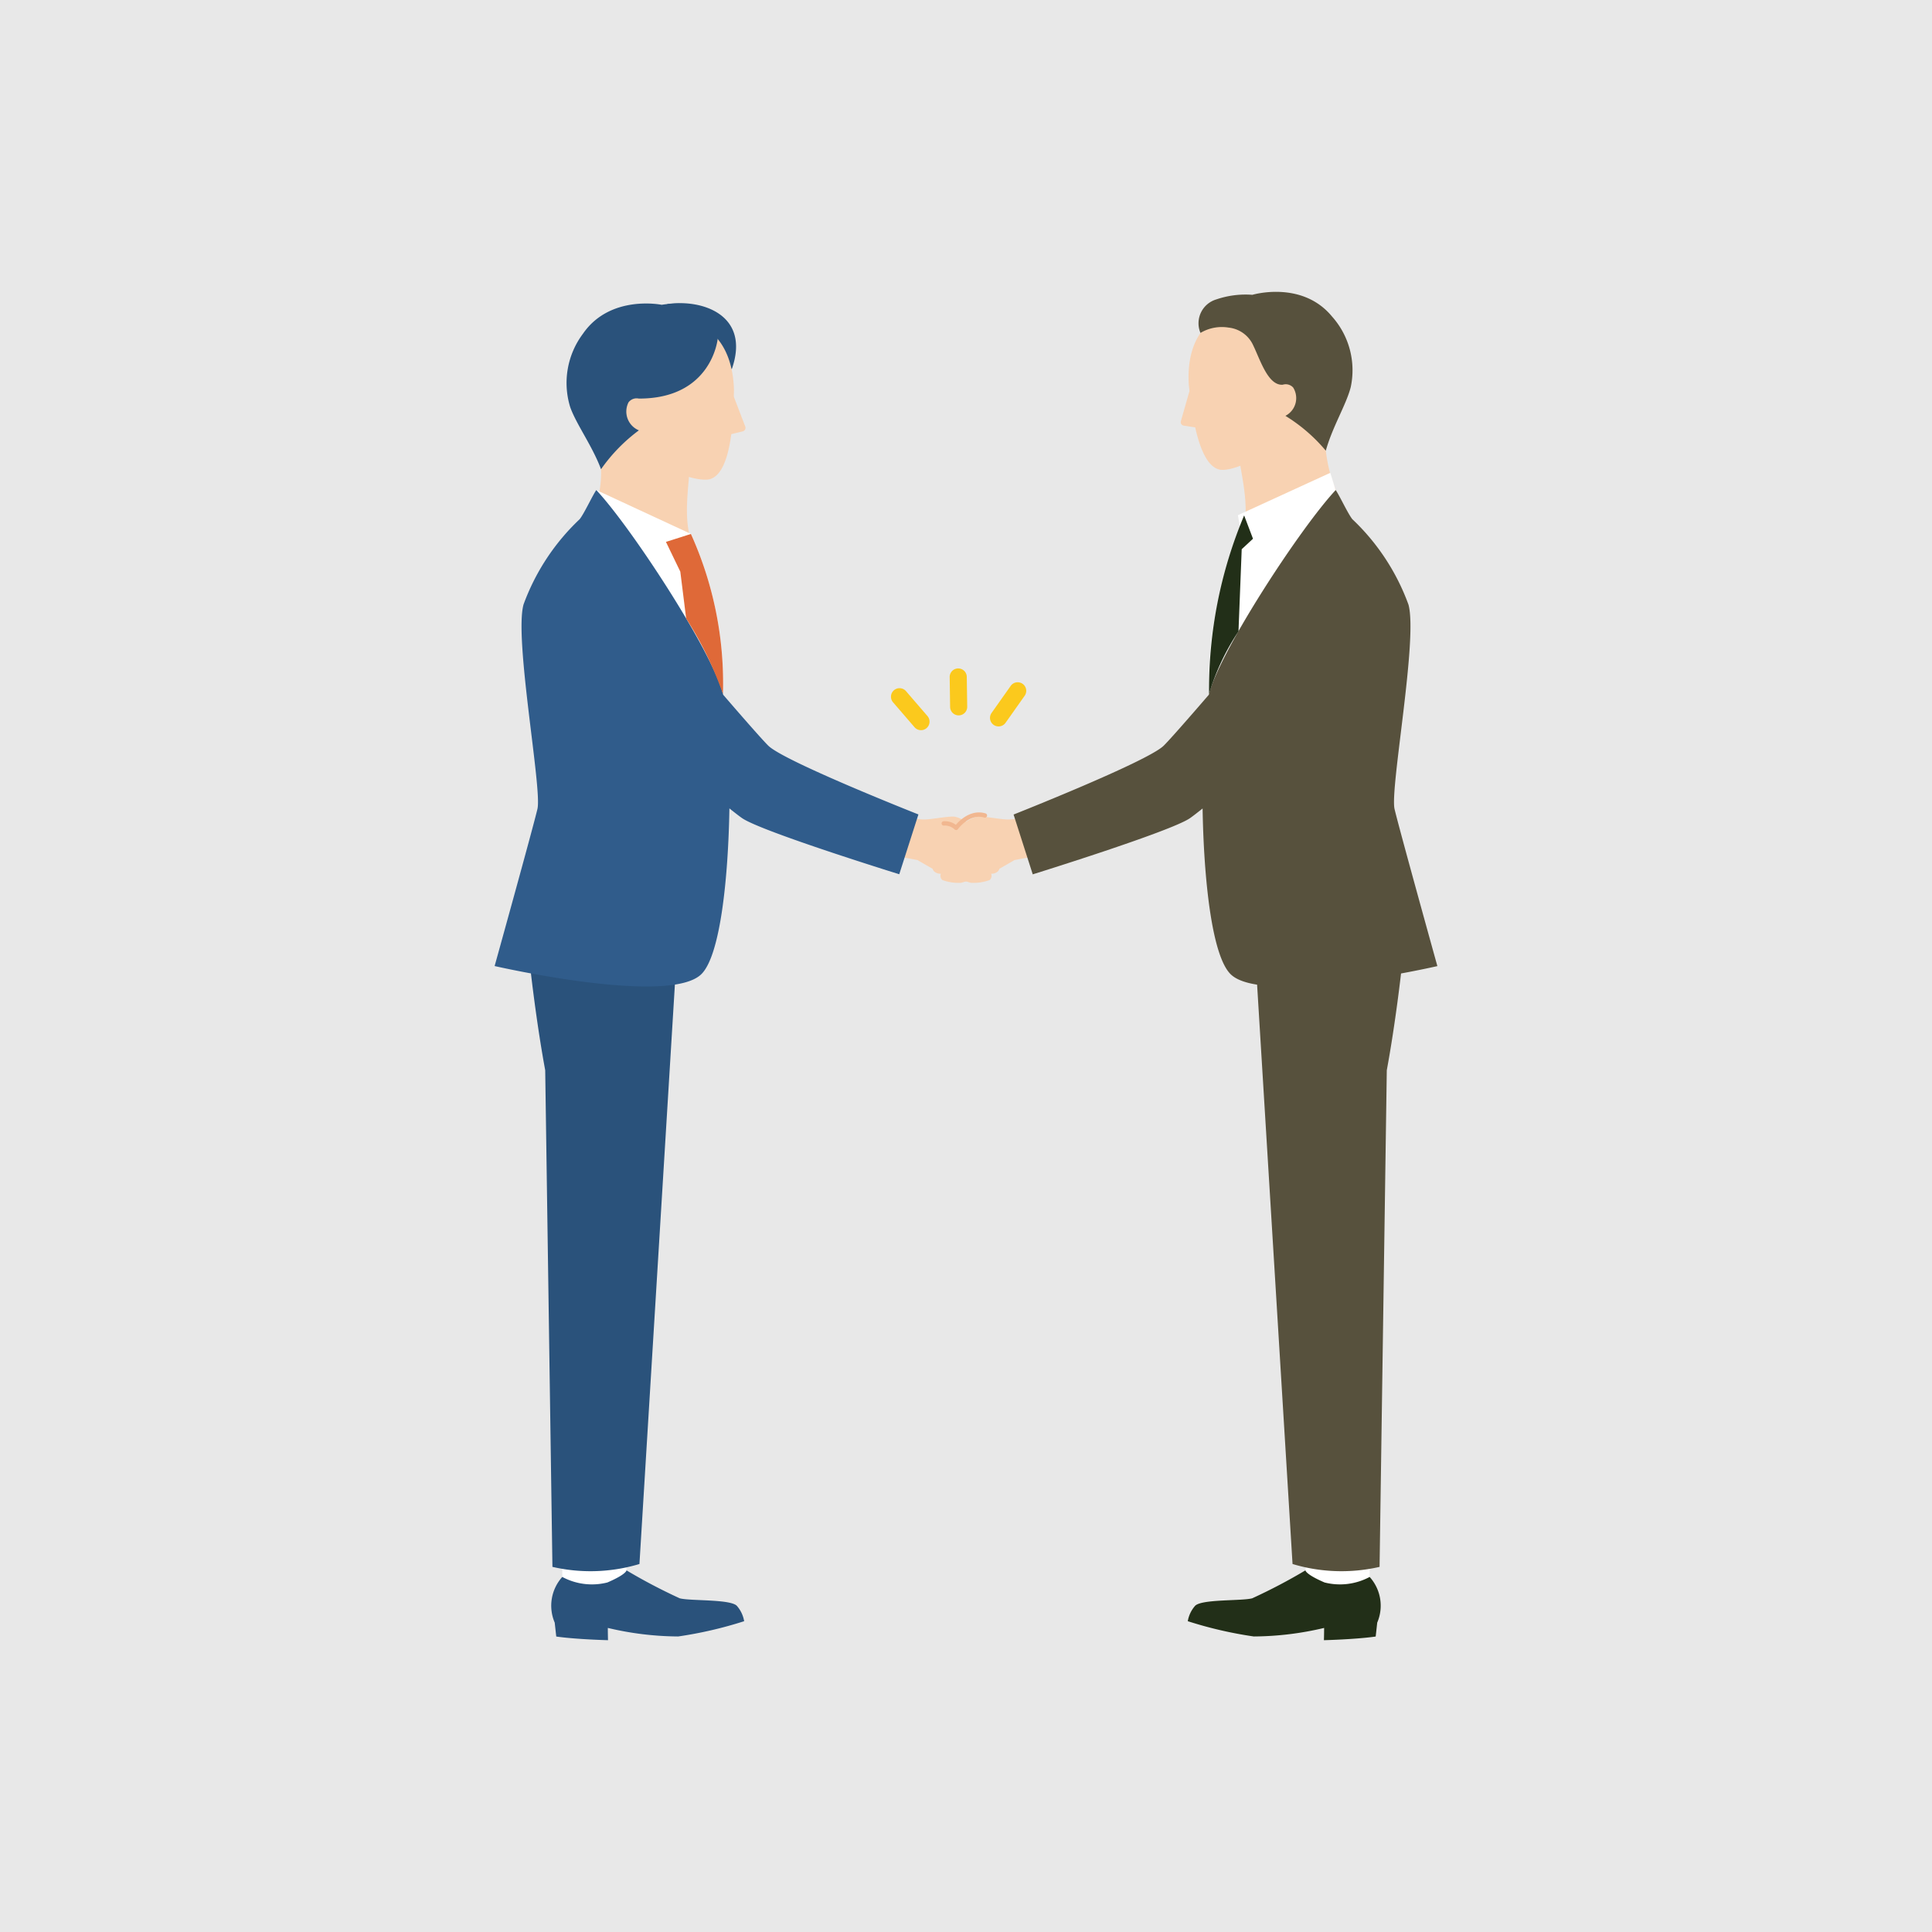 <svg xmlns="http://www.w3.org/2000/svg" xmlns:xlink="http://www.w3.org/1999/xlink" width="126" height="126" viewBox="0 0 126 126">
  <defs>
    <clipPath id="clip-path">
      <rect id="長方形_258" data-name="長方形 258" width="108" height="108" transform="translate(1102 902)" fill="#ccc"/>
    </clipPath>
  </defs>
  <g id="nikka-recruit-taime-schedule-04" transform="translate(-1093 -1061)">
    <rect id="長方形_250" data-name="長方形 250" width="126" height="126" transform="translate(1093 1061)" fill="#e8e8e8"/>
    <g id="マスクグループ_17" data-name="マスクグループ 17" transform="translate(0 168)" clip-path="url(#clip-path)">
      <g id="アートワーク_6" data-name="アートワーク 6" transform="translate(1156 956)">
        <g id="グループ_1975" data-name="グループ 1975" transform="translate(-30.742 -43.965)">
          <path id="パス_658" data-name="パス 658" d="M29.713,2c2.315-.346,5.459.725,4.215,4.25A35.889,35.889,0,0,1,29.713,2Z" transform="translate(-18.463 -1.203)" fill="#2a527b"/>
          <path id="パス_659" data-name="パス 659" d="M15.761,28.6a6.688,6.688,0,0,0,.971-3.719L17,21.42l5.737.449-.271,3.511c-.061.925-.4,3.362.343,4.51l-3.124,2.544Z" transform="translate(-9.793 -13.31)" fill="#f8d2b2"/>
          <path id="パス_660" data-name="パス 660" d="M21.909,12.274c.615,2.172,3.567,2.932,4.3,2.7.448-.145,1.073-.683,1.373-2.929l.749-.183a.233.233,0,0,0,.162-.309L27.746,9.6c0-.167.014-.338.007-.515-.169-4.551-3.706-4.616-3.706-4.616a4.013,4.013,0,0,0-4.233,2.748C18.6,10.63,21.909,12.274,21.909,12.274Z" transform="translate(-12.146 -2.765)" fill="#f8d2b2"/>
          <path id="パス_661" data-name="パス 661" d="M17.074,8.206a.662.662,0,0,0-.67.245,1.326,1.326,0,0,0,.675,1.827,11.036,11.036,0,0,0-2.469,2.535C14.04,11.286,13,9.89,12.6,8.763a5.352,5.352,0,0,1,.829-4.782c1.777-2.583,5.139-1.891,5.139-1.891a6,6,0,0,1,2.409.1,1.651,1.651,0,0,1,1.241,2.123S21.845,8.217,17.074,8.206Z" transform="translate(-7.671 -1.247)" fill="#2a527b"/>
          <g id="グループ_1973" data-name="グループ 1973" transform="translate(25.847 24.581)">
            <path id="パス_662" data-name="パス 662" d="M85.887,70.143a.557.557,0,0,1-.455-.88l1.238-1.752a.558.558,0,1,1,.911.644l-1.238,1.752A.557.557,0,0,1,85.887,70.143Z" transform="translate(-78.868 -66.384)" fill="#fbc91d"/>
            <path id="パス_663" data-name="パス 663" d="M70.224,71a.556.556,0,0,1-.422-.193l-1.4-1.624a.557.557,0,1,1,.844-.728l1.4,1.624a.558.558,0,0,1-.422.922Z" transform="translate(-68.264 -66.996)" fill="#fbc91d"/>
            <path id="パス_664" data-name="パス 664" d="M78.966,67.959a.558.558,0,0,1-.557-.549l-.028-1.924a.558.558,0,1,1,1.115-.017l.028,1.924a.558.558,0,0,1-.549.566Z" transform="translate(-74.55 -64.92)" fill="#fbc91d"/>
          </g>
          <path id="パス_665" data-name="パス 665" d="M67.258,92.6l2.115.4c.563.33,1.045.607,1.2.68a19.2,19.2,0,0,0,2.269.8,3.034,3.034,0,0,0,1.235-.179.372.372,0,0,0,.1-.41.619.619,0,0,0,.462-.178.435.435,0,0,0,.028-.466s.409.031.5-.224-.2-.422-.2-.422a.493.493,0,0,0,.38-.417c.03-.287-.773-.641-1.013-.713s-1.209-.524-1.209-.524-.87-.783-1.436-.783-1.436.2-1.944.189-2.248-.319-2.248-.319Z" transform="translate(-41.792 -55.943)" fill="#f8d2b2"/>
          <path id="パス_666" data-name="パス 666" d="M11.655,213.3l.013-4.778,3.873-.118.3,4.469-.927,2.09-2.838-.5Z" transform="translate(-7.242 -129.494)" fill="#fff"/>
          <path id="パス_667" data-name="パス 667" d="M22.326,223.523a2.024,2.024,0,0,0-.47-.994c-.406-.458-3.076-.314-3.735-.5a36.548,36.548,0,0,1-3.466-1.82s-.008.256-1.248.788a4.087,4.087,0,0,1-2.942-.36,2.8,2.8,0,0,0-.494,2.979l.1.907c1.294.187,3.376.239,3.376.239s-.014-.454-.012-.8a20.252,20.252,0,0,0,4.587.557A26.57,26.57,0,0,0,22.326,223.523Z" transform="translate(-6.052 -136.828)" fill="#2a527b"/>
          <path id="パス_668" data-name="パス 668" d="M6.184,116.743s.373,3.4.958,6.561l.471,32.388a11.065,11.065,0,0,0,5.675-.187l2.37-38.742Z" transform="translate(-3.843 -72.54)" fill="#2a527b"/>
          <path id="パス_669" data-name="パス 669" d="M23.687,37a23.664,23.664,0,0,1,2.088,10.438l-4.649-1.7-3.611-11.6Z" transform="translate(-10.883 -21.213)" fill="#fff"/>
          <path id="パス_670" data-name="パス 670" d="M17.852,50.813c-.368-.36-1.557-1.714-2.948-3.326,0-.016-.008-.033-.012-.049-.72-2.824-6-10.89-8.261-13.3-.257.372-.79,1.531-1.084,1.9A14.467,14.467,0,0,0,1.886,41.6c-.626,2.238,1.218,12.017.907,13.333S0,65.181,0,65.181s11.357,2.606,13.481.531C14.718,64.5,15.237,59.46,15.312,54.9c.376.3.666.525.835.64,1.287.879,10.242,3.654,10.242,3.654l1.25-3.9S18.909,51.848,17.852,50.813Z" transform="translate(0 -21.213)" fill="#305c8b"/>
          <path id="パス_671" data-name="パス 671" d="M33.232,52.135a23.611,23.611,0,0,0-2.4-4.921l-.382-3.059-.937-1.94,1.628-.518A23.664,23.664,0,0,1,33.232,52.135Z" transform="translate(-18.34 -25.909)" fill="#df6938"/>
          <g id="グループ_1974" data-name="グループ 1974" transform="translate(27.936)">
            <path id="パス_672" data-name="パス 672" d="M133.9,25.934c-.034-.485-.1-.951-.163-1.527a9.733,9.733,0,0,1-.646-2.567l-.56-3.363-5.581.928.565,3.416c.139.9.675,3.259.048,4.447l3.276,2.226Z" transform="translate(-106.817 -11.482)" fill="#f8d2b2"/>
            <path id="パス_673" data-name="パス 673" d="M124.7,10.317c-.418,2.18-3.243,3.176-3.978,3.007-.451-.1-1.109-.578-1.595-2.752l-.749-.116a.229.229,0,0,1-.185-.289l.562-1.974c-.018-.163-.042-.33-.051-.5-.222-4.472,3.236-4.837,3.236-4.837a3.945,3.945,0,0,1,4.38,2.331C127.8,8.425,124.7,10.317,124.7,10.317Z" transform="translate(-101.373 -1.732)" fill="#f8d2b2"/>
            <path id="パス_674" data-name="パス 674" d="M123.175,2.33a1.988,1.988,0,0,1,1.616,1.185c.444.911.958,2.615,1.916,2.54a.652.652,0,0,1,.677.183,1.3,1.3,0,0,1-.505,1.847,10.852,10.852,0,0,1,2.635,2.273c.427-1.546,1.332-3,1.624-4.139a5.261,5.261,0,0,0-1.22-4.613c-1.96-2.379-5.194-1.414-5.194-1.414a5.9,5.9,0,0,0-2.351.3,1.623,1.623,0,0,0-1.034,2.185A2.721,2.721,0,0,1,123.175,2.33Z" transform="translate(-103.242 0)" fill="#57513d"/>
            <path id="パス_675" data-name="パス 675" d="M81.863,92.6l-2.115.4c-.563.33-1.045.607-1.2.68a19.226,19.226,0,0,1-2.269.8,3.036,3.036,0,0,1-1.235-.179.372.372,0,0,1-.1-.41.618.618,0,0,1-.461-.178.434.434,0,0,1-.028-.466s-.409.031-.5-.224.2-.422.2-.422a.494.494,0,0,1-.38-.417c-.03-.287.773-.641,1.013-.713S76,90.946,76,90.946s.87-.783,1.436-.783,1.436.2,1.944.189,2.248-.319,2.248-.319Z" transform="translate(-73.781 -55.943)" fill="#f8d2b2"/>
            <path id="パス_676" data-name="パス 676" d="M143.853,213.3l-.013-4.778-3.873-.118-.3,4.469.927,2.09,2.838-.5Z" transform="translate(-114.718 -129.494)" fill="#fff"/>
            <path id="パス_677" data-name="パス 677" d="M119.4,223.523a2.023,2.023,0,0,1,.47-.994c.405-.458,3.075-.314,3.735-.5a36.581,36.581,0,0,0,3.466-1.82s.008.256,1.248.788a4.087,4.087,0,0,0,2.942-.36,2.8,2.8,0,0,1,.494,2.979l-.1.907c-1.294.187-3.376.239-3.376.239s.014-.454.013-.8a20.256,20.256,0,0,1-4.588.557A26.57,26.57,0,0,1,119.4,223.523Z" transform="translate(-102.13 -136.828)" fill="#222f18"/>
            <path id="パス_678" data-name="パス 678" d="M140.651,116.743s-.373,3.4-.958,6.561l-.471,32.388a11.067,11.067,0,0,1-5.676-.187l-2.37-38.742Z" transform="translate(-109.444 -72.54)" fill="#57513d"/>
            <path id="パス_679" data-name="パス 679" d="M125.092,35.154A23.664,23.664,0,0,0,123,45.592l4.649-1.7,3.611-11.6-.347-1.125-6.025,2.764Z" transform="translate(-104.348 -19.366)" fill="#fff"/>
            <path id="パス_680" data-name="パス 680" d="M99.175,50.813c.368-.36,1.557-1.714,2.948-3.326,0-.016.008-.033.012-.049.72-2.824,6-10.89,8.261-13.3.257.372.79,1.531,1.084,1.9a14.467,14.467,0,0,1,3.661,5.57c.626,2.238-1.217,12.017-.907,13.333s2.793,10.244,2.793,10.244-11.357,2.606-13.481.531c-1.237-1.209-1.756-6.252-1.831-10.811-.376.3-.666.525-.835.64C99.592,56.42,90.638,59.2,90.638,59.2l-1.25-3.9S98.118,51.848,99.175,50.813Z" transform="translate(-83.479 -21.213)" fill="#57513d"/>
            <path id="パス_681" data-name="パス 681" d="M123.011,50.146a15.265,15.265,0,0,1,1.921-4.082l.21-5.36.736-.683L125.3,38.5A29.365,29.365,0,0,0,123.011,50.146Z" transform="translate(-104.355 -23.921)" fill="#222f18"/>
          </g>
          <path id="パス_682" data-name="パス 682" d="M80.045,90.1c-1.067-.323-1.875.808-1.875.808a1.076,1.076,0,0,0-.808-.291" transform="translate(-48.07 -55.951)" fill="none" stroke="#f1b790" stroke-linecap="round" stroke-linejoin="round" stroke-width="0.284"/>
        </g>
      </g>
    </g>
  </g>
</svg>
